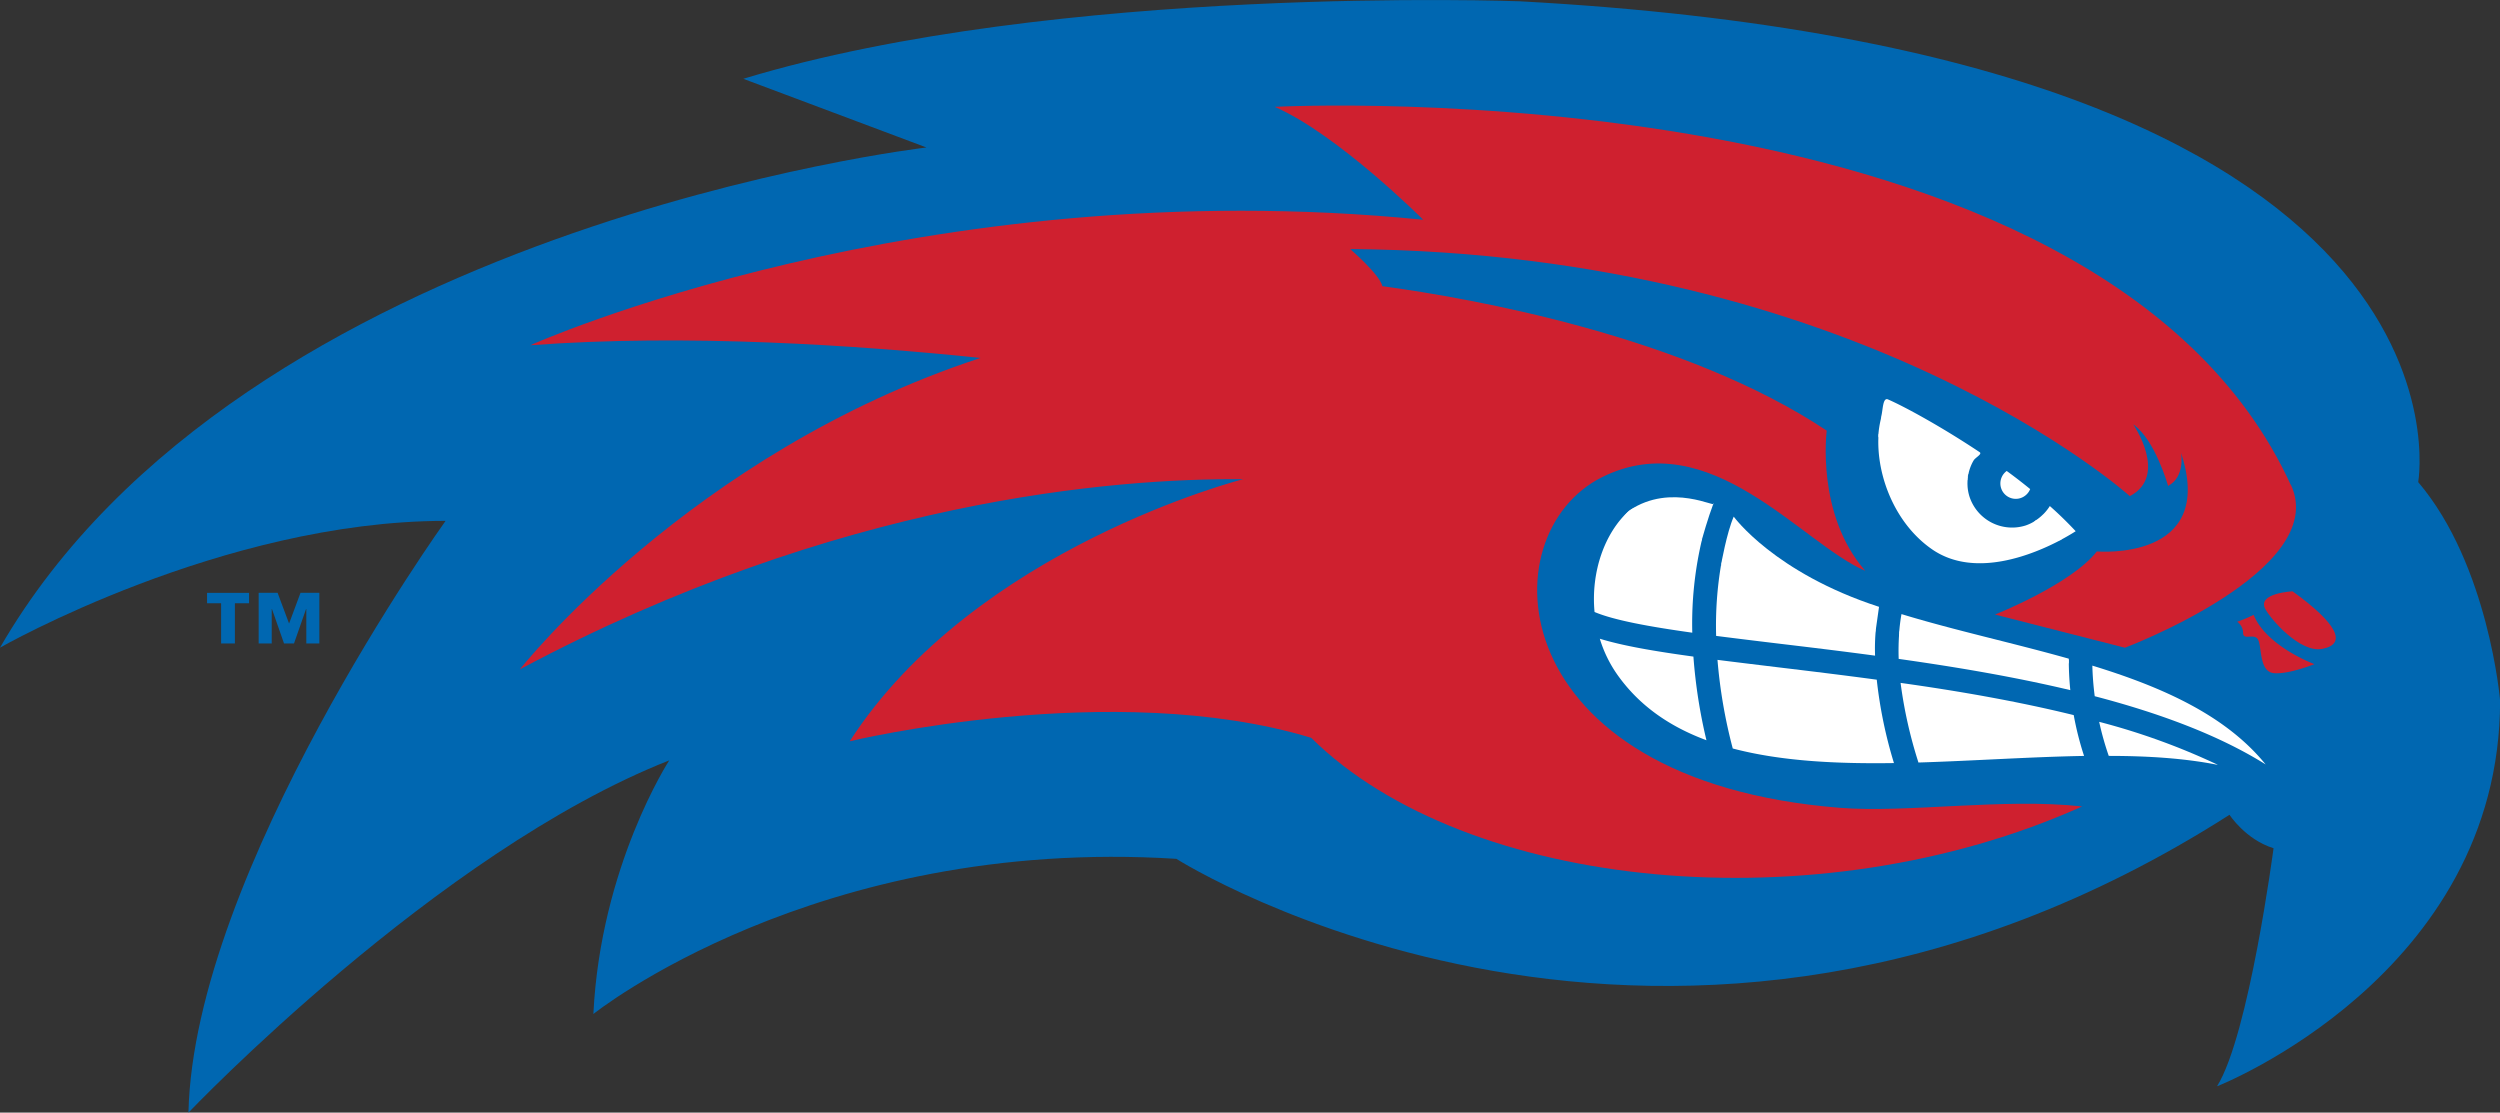 <svg id="Layer_1" data-name="Layer 1" xmlns="http://www.w3.org/2000/svg" width="725" height="322.65" viewBox="0 0 725 322.65"><rect x="0" y="0" width="725" height="322.65" fill="#333333" stroke="none"/><defs><style>.cls-1{fill:#0067b1;}.cls-2{fill:#fff;}.cls-3{fill:#cf202f;}</style></defs><title>umass-lowell-river-hawks-logo</title><path class="cls-1" d="M655.53,528.66s82-32.18,82-111.85c0,0-3.32-39.32-23.75-63.33,0,0,22-124.11-260.48-139.43,0,0-134.32-5.11-225.24,22.47l53.12,19.92S83,279.42,12.5,401.49c0,0,64.35-36.77,129.22-36.77,0,0-73,101.63-74.57,171.61,0,0,72-75.59,139.43-102.15,0,0-19.92,30.64-22,73.55,0,0,64.35-51.59,169.06-45,0,0,143,90.91,305.42-12.77,0,0,4.6,7.15,12.77,9.7,0,0-7.15,54.14-16.34,68.95" transform="translate(-12.5 -213.67)"/><path class="cls-1" d="M84.73,388.61H80.62v11.67h-4V388.61H72.55v-3H84.73Zm11.6,5.89,3.32-8.92h5.46v14.7h-3.78v-10h-.07l-3.5,10H94.87l-3.5-10H91.3v10H87.51v-14.7H93Z" transform="translate(-12.5 -213.67)"/><path class="cls-2" d="M572.84,373c12.44,8.56,29.52,1.39,37.39-2.8-2.15-1.64-4.67-3.5-7.52-5.49,0,0,0,0,0,0a12.43,12.43,0,0,1-2.84,1.37,13,13,0,0,1-16.24-8.46,12.67,12.67,0,0,1-.27-6.45,11.91,11.91,0,0,0-.25,1.3A223.31,223.31,0,0,0,557.26,340c-.65,11.46,4.72,25.52,15.58,33" transform="translate(-12.5 -213.67)"/><path class="cls-2" d="M598.44,358.12a4.49,4.49,0,0,0,2.81-2.62q-3.37-2.75-6.8-5.25a4.47,4.47,0,0,0,4,7.87" transform="translate(-12.5 -213.67)"/><path class="cls-2" d="M476.45,398.91a36.43,36.43,0,0,0,4.92,10.19c6.45,9.24,15.39,15.3,26,19.24a151.91,151.91,0,0,1-3.78-24.26c-11.31-1.55-20.49-3.13-27.11-5.17" transform="translate(-12.5 -213.67)"/><path class="cls-2" d="M655.58,435.42A196.13,196.13,0,0,0,621.26,423a85.71,85.71,0,0,0,2.78,9.88c11.28,0,22,.69,31.54,2.59" transform="translate(-12.5 -213.67)"/><path class="cls-2" d="M612.89,413.81c-.34-3.35-.43-6.18-.44-8.4-16.21-3.25-33.55-5.65-49.18-8.15a66.59,66.59,0,0,0-.15,7.49c16.45,2.32,33.51,5.19,49.77,9.06" transform="translate(-12.5 -213.67)"/><path class="cls-2" d="M568.88,434.8c16-.49,32.42-1.63,48-1.91a89.73,89.73,0,0,1-3-11.84c-16.26-4-33.51-7-50.21-9.34a130.34,130.34,0,0,0,5.18,23.09" transform="translate(-12.5 -213.67)"/><path class="cls-2" d="M561.76,435a130.49,130.49,0,0,1-5-24.22c-10.08-1.36-19.86-2.54-29-3.64-6.11-.74-11.83-1.43-17.19-2.11A147.52,147.52,0,0,0,515,430.73c13.91,3.68,30,4.48,46.79,4.23" transform="translate(-12.5 -213.67)"/><path class="cls-2" d="M506.17,369.74l-.05.19c-6.48-6.17-14.88-7.91-21.11-8.22-7.19,6.41-11.18,17.88-10.09,29.44,5.63,2.38,15.77,4.24,28.34,6a105.82,105.82,0,0,1,2.91-27.41" transform="translate(-12.5 -213.67)"/><path class="cls-2" d="M556.5,396.15c-22.61-3.83-40.4-8.17-43.64-16.13-.16-.37-.65-1.48-1.22-2.72a105.58,105.58,0,0,0-1.46,20.78c5.78.74,11.95,1.49,18.34,2.26,8.78,1.05,18.12,2.17,27.75,3.47a58.17,58.17,0,0,1,.23-7.66" transform="translate(-12.5 -213.67)"/><path class="cls-2" d="M619.28,406.7a85.79,85.79,0,0,0,.69,8.87c18.64,4.88,35.89,11.22,49.57,19.79-11.6-14.28-30-22.45-50.26-28.66" transform="translate(-12.5 -213.67)"/><path class="cls-2" d="M612.45,405.41c0-.23,0-.5,0-.72-16.15-4.56-33.1-8.22-48.52-12.93a51.32,51.32,0,0,0-.68,5.5h0c15.62,2.5,33,4.9,49.18,8.15" transform="translate(-12.5 -213.67)"/><path class="cls-2" d="M610.23,370.18h0l0,0c2.64-1.41,4.22-2.46,4.22-2.46-2.38-2.54-4.89-5-7.5-7.3a13.57,13.57,0,0,1-1.76,2.24l-.33.31a13.11,13.11,0,0,1-2.18,1.72l0,0c2.86,2,5.38,3.85,7.53,5.5" transform="translate(-12.5 -213.67)"/><path class="cls-2" d="M583.37,351.12c0-.2.07-.42.12-.62a13.15,13.15,0,0,1,1-2.65c.11-.22.24-.44.36-.65.51-.86,2.58-1.84,1.75-2.4-11.24-7.49-21.9-13.26-26.58-15.3-1.54-.67-1.47,3.09-1.94,4.84-.07.29-.07.6-.14.89a29.37,29.37,0,0,0-.73,4.7s0,0,0,.05h0a221.67,221.67,0,0,1,25.87,12.43,11,11,0,0,1,.24-1.3" transform="translate(-12.5 -213.67)"/><path class="cls-2" d="M556.5,396.15c-22.61-3.83-40.4-8.17-43.64-16.13-.16-.37-.65-1.48-1.22-2.72,0,0,1.59-9.09,3.64-13.81,0,0,11.77,16.3,42.14,26.16Z" transform="translate(-12.5 -213.67)"/><path class="cls-2" d="M485,361.71c6.23.31,14.63,2.05,21.11,8.22,0,0,1.71-6.12,3.31-10.3,1.36,1.71-12.16-6.18-24.42,2.08" transform="translate(-12.5 -213.67)"/><path class="cls-2" d="M490,368c-2.09,2-5,2.4-6.56.82s-1.08-4.5,1-6.53,5-2.4,6.56-.82S492,366,490,368" transform="translate(-12.5 -213.67)"/><path class="cls-2" d="M505.88,370.46c-.83,2.79-3.21,4.55-5.32,3.92s-3.14-3.41-2.31-6.2,3.22-4.54,5.33-3.91,3.14,3.4,2.3,6.19" transform="translate(-12.5 -213.67)"/><rect class="cls-2" x="478.85" y="146.81" width="11.53" height="7.88"/><path class="cls-2" d="M519.58,378.61c-.62,2.85-2.86,4.78-5,4.31s-3.39-3.15-2.78-6,2.86-4.78,5-4.32,3.39,3.15,2.78,6" transform="translate(-12.5 -213.67)"/><rect class="cls-2" x="529.48" y="368.8" width="8.93" height="43.66" transform="translate(-30.95 541.03) rotate(-69.58)"/><path class="cls-2" d="M556.46,396c-.29,2.9-2.31,5.06-4.5,4.84s-3.72-2.76-3.42-5.66,2.32-5.06,4.51-4.83,3.71,2.75,3.41,5.65" transform="translate(-12.5 -213.67)"/><path class="cls-2" d="M568.26,398c-.14,1.82-1.37,3.23-2.75,3.12s-2.39-1.66-2.26-3.49,1.37-3.23,2.75-3.13,2.39,1.67,2.26,3.5" transform="translate(-12.5 -213.67)"/><rect class="cls-2" x="588.41" y="380.34" width="2.27" height="43.74" transform="translate(85.78 706.22) rotate(-80.8)"/><path class="cls-2" d="M612.44,405.57a.68.68,0,1,1-1.33-.09.68.68,0,1,1,1.33.09" transform="translate(-12.5 -213.67)"/><path class="cls-2" d="M557.87,340c0,.35-.23.6-.4.58s-.26-.33-.21-.67.23-.6.4-.57.26.32.21.66" transform="translate(-12.5 -213.67)"/><rect class="cls-2" x="569.41" y="331.78" width="1.92" height="27.78" transform="translate(0.57 498.37) rotate(-64.54)"/><path class="cls-2" d="M583.11,352.38c-.06.39-.26.68-.46.65s-.3-.37-.24-.76.27-.68.46-.65.3.37.24.76" transform="translate(-12.5 -213.67)"/><path class="cls-2" d="M603.07,365.26c-.19.21-.46.27-.59.15s-.08-.39.12-.6.45-.27.58-.15.08.39-.11.6" transform="translate(-12.5 -213.67)"/><rect class="cls-2" x="606.04" y="363.14" width="1.23" height="8.42" transform="translate(-61.92 423.02) rotate(-53.52)"/><path class="cls-2" d="M610.09,370.25c-.25.13-.52.1-.6-.06s0-.39.3-.52.53-.1.61.06-.06.39-.31.52" transform="translate(-12.5 -213.67)"/><path class="cls-3" d="M667.41,399.32c1.07,2.34.25,9.3,4.68,9.58s11.57-2.63,11.57-2.63-13.89-5.14-17.61-14.29a41.11,41.11,0,0,1-4.75,2A4.11,4.11,0,0,1,663,397c-.14,2.72,3.33,0,4.41,2.29" transform="translate(-12.5 -213.67)"/><path class="cls-3" d="M677.34,385.15s-10.27.52-7.94,5.05c1.58,3.08,10.17,12.9,16.55,11.65,7.52-1.47,4-7.61-8.61-16.7" transform="translate(-12.5 -213.67)"/><path class="cls-3" d="M676.88,354.42c-55.66-122.11-293.8-109.83-294.71-109.76,18.19,7.88,43.06,32.74,43.06,32.74-145.54-14.55-258.94,36.39-258.94,36.39,45.25-3.38,95.18,0,130.57,3.68-84.3,27.64-133.6,90.31-133.6,90.31C255.68,358.49,336,352.32,373,352.64c0,0-77.83,19.79-114.08,76,0,0,76.37-18.46,133.83-1C437.6,472,539.4,482.12,616.32,447.54c-22.88-2.5-50.79,1.94-70.2.4-98.52-7.83-102.25-79.39-69-95.9,31.32-15.58,57.89,19.3,76.31,27.17-14.36-16.37-11.18-40.66-11.18-40.66-41.14-27.38-102.54-38.29-128.86-41.89-.86-3.49-9.35-10.77-9.35-10.77,148,1.21,226.11,71.66,226.11,71.66,11.29-5.89,1-20.8,1-20.8,6.32,4.37,10.1,17.83,10.1,17.83C646.32,351.93,645,345,645,345c10.44,31.63-24.42,28.59-24.42,28.59-7.4,9.52-29.52,18.3-29.52,18.3l37.67,9.62s59.45-22.42,48.19-47.12" transform="translate(-12.5 -213.67)"/></svg>